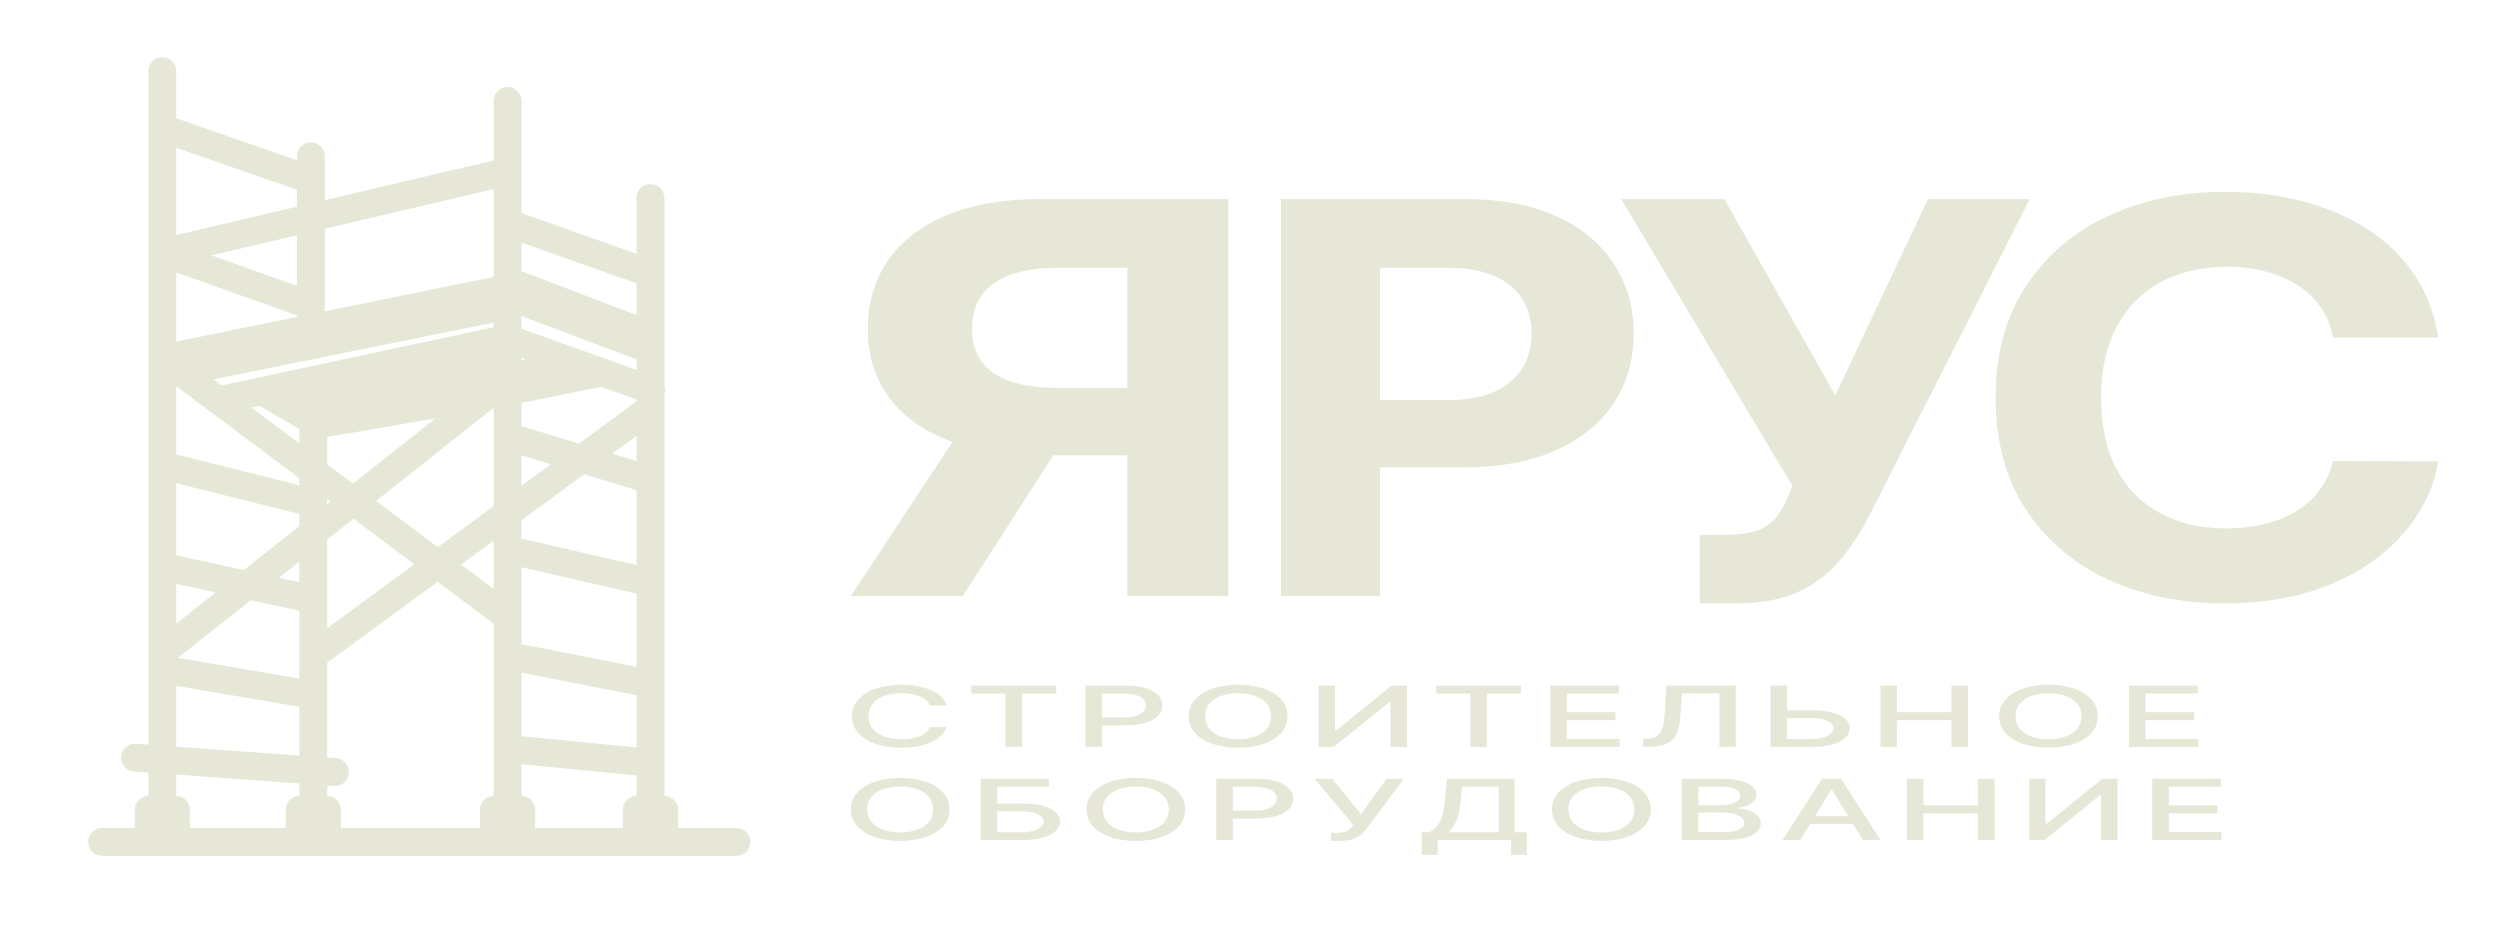<?xml version="1.0" encoding="UTF-8"?> <svg xmlns="http://www.w3.org/2000/svg" width="808" height="300" viewBox="0 0 808 300" fill="none"><path d="M52.462 23V41.424M52.462 272.114H33M52.462 272.114H101.247M52.462 272.114V266.146M238 272.114H210.234M210.234 272.114H164.044M210.234 272.114V266.146M210.234 64V88.392M164.044 272.114H101.247M164.044 272.114V266.146M164.044 32.601V55.437M164.044 72.044L210.234 88.392M164.044 72.044V90.728M164.044 72.044V55.437M210.234 88.392V108.373M210.234 108.373L164.044 90.728M210.234 108.373V113.044M164.044 90.728V93.193M164.044 95.658L210.234 113.044M164.044 95.658V93.193M164.044 95.658V98.772M210.234 113.044V131.987M101.247 272.114V266.146M164.044 126.538L157.297 127.835M164.044 126.538V141.07M164.044 126.538L192.848 119.71M164.044 126.538L194.665 120.359M164.044 126.538V123.165M157.297 127.835L52.462 210.873M157.297 127.835L103.063 137.126M52.462 210.873V216.323M52.462 210.873V183.108M164.044 55.437L121.487 65.433L100.468 70.37M52.462 81.646V41.424M52.462 81.646L100.468 70.37M52.462 81.646L100.468 98.772M52.462 81.646V115.899M52.462 41.424L100.468 58.122M100.468 70.37V98.772M100.468 70.37V58.122M100.468 107.076V98.772M52.462 115.899L164.044 93.193M52.462 115.899V121.348M52.462 115.899L70.627 129.392M52.462 121.348L164.044 98.772M52.462 121.348V150.411M164.044 98.772V109.411M164.044 199.326V177.658M164.044 199.326V211.911M164.044 199.326L70.627 129.392M101.247 211.911L210.234 131.987M101.247 211.911V224.627M101.247 211.911V193.747M210.234 131.987V155.082M164.044 141.07L210.234 155.082M164.044 141.07V177.658M210.234 155.082V188.297M164.044 177.658L210.234 188.297M210.234 188.297V220.994M164.044 211.911L210.234 220.994M164.044 211.911V242.013M210.234 220.994V246.554M164.044 242.013L210.234 246.554M164.044 242.013V266.146M210.234 246.554V261.734V266.146M210.234 266.146H205.823V261.734M210.234 266.146H214.646V261.734M164.044 266.146H168.456V261.734M164.044 266.146H159.633V261.734M101.247 266.146H105.658V261.734M101.247 266.146H96.835V261.734M101.247 266.146V224.627M52.462 266.146H56.873V261.734M52.462 266.146H48.051V261.734M52.462 266.146V216.323M43.639 244.867L108.253 249.538M52.462 216.323L101.247 224.627M52.462 216.323V183.108M52.462 183.108L101.247 193.747M52.462 183.108V150.411M101.247 193.747V162.608M52.462 150.411L101.247 162.608M101.247 162.608V137.437L103.063 137.126M70.627 129.392L80.487 127.283L84.639 126.395M164.044 109.411L187.269 117.715M164.044 109.411L84.639 126.395M164.044 109.411V113.044M210.494 126.019L194.665 120.359M187.269 117.715L164.044 121.867M187.269 117.715L192.848 119.71M164.044 121.867V119.272M164.044 121.867V123.165M192.848 119.71L194.665 120.359M103.063 137.126L99.56 134.037M103.063 137.126L88.791 128.813M96.057 130.949L164.044 116.677M96.057 130.949L164.044 119.272M96.057 130.949L99.56 134.037M164.044 116.677V119.272M164.044 116.677V113.044M84.639 126.395L88.791 128.813M99.56 134.037L164.044 123.165M88.791 128.813L164.044 113.044M100.468 50.506V58.122" stroke="#E6E7D7" stroke-width="9" stroke-linecap="round"></path><path d="M695.602 271.513V251.707H717.793V254.279H700.942V260.314H716.635V262.877H700.942V268.94H718V271.513H695.602Z" fill="#E6E7D7"></path><path d="M655.836 251.707H661.125V266.252H661.453L679.462 251.707H684.405V271.513H679.064V256.987H678.736L660.762 271.513H655.836V251.707Z" fill="#E6E7D7"></path><path d="M616.309 271.513V251.707H621.649V260.314H639.295V251.707H644.653V271.513H639.295V262.877H621.649V271.513H616.309Z" fill="#E6E7D7"></path><path d="M581.809 271.513H576.141L588.878 251.707H595.048L607.786 271.513H602.117L592.11 255.305H591.834L581.809 271.513ZM582.76 263.757H601.149V266.271H582.76V263.757Z" fill="#E6E7D7"></path><path d="M543.568 271.513V251.707H556.531C559.042 251.707 561.122 251.939 562.77 252.403C564.418 252.861 565.65 253.483 566.468 254.27C567.287 255.05 567.696 255.93 567.696 256.91C567.696 257.735 567.425 258.431 566.883 258.999C566.342 259.56 565.616 260.011 564.706 260.353C563.807 260.688 562.816 260.933 561.733 261.088V261.281C562.908 261.313 564.055 261.526 565.172 261.919C566.301 262.306 567.235 262.857 567.972 263.573C568.71 264.289 569.078 265.159 569.078 266.184C569.078 267.196 568.652 268.105 567.799 268.911C566.958 269.711 565.656 270.346 563.893 270.816C562.13 271.281 559.878 271.513 557.136 271.513H543.568ZM548.909 268.95H556.617C559.175 268.95 561.007 268.673 562.113 268.118C563.219 267.564 563.772 266.871 563.772 266.039C563.772 265.414 563.49 264.84 562.925 264.318C562.361 263.796 561.554 263.38 560.506 263.07C559.469 262.761 558.236 262.606 556.807 262.606H548.909V268.95ZM548.909 260.275H556.064C557.262 260.275 558.34 260.146 559.296 259.889C560.264 259.631 561.03 259.27 561.595 258.805C562.171 258.335 562.459 257.78 562.459 257.142C562.459 256.323 561.946 255.637 560.921 255.082C559.895 254.528 558.322 254.25 556.202 254.25H548.909V260.275Z" fill="#E6E7D7"></path><path d="M533.504 261.609C533.504 263.724 532.813 265.542 531.431 267.064C530.048 268.579 528.153 269.746 525.744 270.564C523.348 271.377 520.623 271.783 517.569 271.783C514.505 271.783 511.768 271.377 509.36 270.564C506.963 269.746 505.074 268.575 503.691 267.054C502.309 265.532 501.617 263.717 501.617 261.609C501.617 259.495 502.309 257.68 503.691 256.165C505.074 254.643 506.963 253.476 509.36 252.664C511.768 251.845 514.505 251.436 517.569 251.436C520.623 251.436 523.348 251.845 525.744 252.664C528.153 253.476 530.048 254.643 531.431 256.165C532.813 257.68 533.504 259.495 533.504 261.609ZM528.216 261.609C528.216 259.997 527.749 258.64 526.816 257.538C525.894 256.429 524.627 255.591 523.014 255.023C521.412 254.45 519.597 254.163 517.569 254.163C515.53 254.163 513.71 254.45 512.108 255.023C510.506 255.591 509.239 256.429 508.306 257.538C507.384 258.64 506.923 259.997 506.923 261.609C506.923 263.221 507.384 264.581 508.306 265.69C509.239 266.793 510.506 267.631 512.108 268.205C513.71 268.772 515.53 269.056 517.569 269.056C519.597 269.056 521.412 268.772 523.014 268.205C524.627 267.631 525.894 266.793 526.816 265.69C527.749 264.581 528.216 263.221 528.216 261.609Z" fill="#E6E7D7"></path><path d="M459.508 276.3V268.979H461.841C462.636 268.605 463.379 268.073 464.071 267.383C464.762 266.694 465.35 265.762 465.833 264.589C466.317 263.415 466.652 261.91 466.836 260.072L467.665 251.707H489.494V268.979H493.504V276.271H488.388V271.513H464.624V276.3H459.508ZM468.132 268.979H484.378V254.279H472.505L471.952 260.072C471.802 261.471 471.554 262.728 471.208 263.844C470.874 264.959 470.442 265.946 469.912 266.803C469.394 267.654 468.8 268.379 468.132 268.979Z" fill="#E6E7D7"></path><path d="M430.153 271.784V269.153H432.279C433.166 269.153 433.897 269.069 434.474 268.902C435.061 268.734 435.539 268.508 435.908 268.225C436.288 267.935 436.605 267.619 436.859 267.277L437.36 266.571L424.916 251.707H430.585L439.866 263.157L448.127 251.707H453.727L441.491 268.08C440.972 268.737 440.373 269.347 439.693 269.907C439.025 270.468 438.132 270.923 437.014 271.271C435.897 271.613 434.416 271.784 432.572 271.784H430.153Z" fill="#E6E7D7"></path><path d="M393.109 271.513V251.707H405.726C408.48 251.707 410.761 251.987 412.57 252.548C414.379 253.109 415.733 253.877 416.632 254.85C417.53 255.817 417.98 256.907 417.98 258.119C417.98 259.337 417.525 260.433 416.614 261.407C415.716 262.374 414.356 263.141 412.536 263.708C410.727 264.269 408.451 264.55 405.709 264.55H397.033V262.016H405.225C406.965 262.016 408.376 261.848 409.459 261.513C410.542 261.172 411.337 260.707 411.844 260.121C412.351 259.534 412.605 258.867 412.605 258.119C412.605 257.371 412.351 256.707 411.844 256.127C411.337 255.546 410.537 255.092 409.442 254.763C408.359 254.434 406.93 254.27 405.156 254.27H398.45V271.513H393.109Z" fill="#E6E7D7"></path><path d="M383.044 261.609C383.044 263.724 382.352 265.542 380.97 267.064C379.587 268.579 377.692 269.746 375.283 270.564C372.887 271.377 370.162 271.783 367.109 271.783C364.044 271.783 361.307 271.377 358.899 270.564C356.502 269.746 354.613 268.575 353.23 267.054C351.848 265.532 351.156 263.717 351.156 261.609C351.156 259.495 351.848 257.68 353.23 256.165C354.613 254.643 356.502 253.476 358.899 252.664C361.307 251.845 364.044 251.436 367.109 251.436C370.162 251.436 372.887 251.845 375.283 252.664C377.692 253.476 379.587 254.643 380.97 256.165C382.352 257.68 383.044 259.495 383.044 261.609ZM377.755 261.609C377.755 259.997 377.288 258.64 376.355 257.538C375.433 256.429 374.166 255.591 372.553 255.023C370.951 254.45 369.136 254.163 367.109 254.163C365.069 254.163 363.249 254.45 361.647 255.023C360.046 255.591 358.778 256.429 357.845 257.538C356.923 258.64 356.462 259.997 356.462 261.609C356.462 263.221 356.923 264.581 357.845 265.69C358.778 266.793 360.046 267.631 361.647 268.205C363.249 268.772 365.069 269.056 367.109 269.056C369.136 269.056 370.951 268.772 372.553 268.205C374.166 267.631 375.433 266.793 376.355 265.69C377.288 264.581 377.755 263.221 377.755 261.609Z" fill="#E6E7D7"></path><path d="M316.949 271.513V251.707H339.02V254.279H322.29V259.695H330.205C332.832 259.695 335.062 259.934 336.894 260.411C338.737 260.888 340.143 261.562 341.111 262.432C342.09 263.302 342.58 264.327 342.58 265.507C342.58 266.687 342.09 267.728 341.111 268.631C340.143 269.534 338.737 270.239 336.894 270.749C335.062 271.258 332.832 271.513 330.205 271.513H316.949ZM322.29 268.998H330.205C331.726 268.998 333.011 268.831 334.059 268.496C335.12 268.16 335.92 267.725 336.462 267.19C337.015 266.655 337.291 266.081 337.291 265.469C337.291 264.579 336.681 263.815 335.459 263.177C334.238 262.532 332.487 262.209 330.205 262.209H322.29V268.998Z" fill="#E6E7D7"></path><path d="M306.887 261.609C306.887 263.724 306.196 265.542 304.813 267.064C303.431 268.579 301.535 269.746 299.127 270.564C296.731 271.377 294.006 271.783 290.952 271.783C287.887 271.783 285.151 271.377 282.743 270.564C280.346 269.746 278.457 268.575 277.074 267.054C275.691 265.532 275 263.717 275 261.609C275 259.495 275.691 257.68 277.074 256.165C278.457 254.643 280.346 253.476 282.743 252.664C285.151 251.845 287.887 251.436 290.952 251.436C294.006 251.436 296.731 251.845 299.127 252.664C301.535 253.476 303.431 254.643 304.813 256.165C306.196 257.68 306.887 259.495 306.887 261.609ZM301.599 261.609C301.599 259.997 301.132 258.64 300.199 257.538C299.277 256.429 298.01 255.591 296.396 255.023C294.795 254.45 292.98 254.163 290.952 254.163C288.913 254.163 287.092 254.45 285.491 255.023C283.889 255.591 282.622 256.429 281.689 257.538C280.767 258.64 280.306 259.997 280.306 261.609C280.306 263.221 280.767 264.581 281.689 265.69C282.622 266.793 283.889 267.631 285.491 268.205C287.092 268.772 288.913 269.056 290.952 269.056C292.98 269.056 294.795 268.772 296.396 268.205C298.01 267.631 299.277 266.793 300.199 265.69C301.132 264.581 301.599 263.221 301.599 261.609Z" fill="#E6E7D7"></path><path d="M688.088 241.386V221.58H710.279V224.153H693.428V230.187H709.121V232.75H693.428V238.813H710.487V241.386H688.088Z" fill="#E6E7D7"></path><path d="M678.024 231.484C678.024 233.599 677.333 235.417 675.95 236.939C674.567 238.454 672.672 239.621 670.264 240.439C667.867 241.252 665.142 241.658 662.089 241.658C659.024 241.658 656.288 241.252 653.88 240.439C651.483 239.621 649.593 238.45 648.211 236.929C646.828 235.407 646.137 233.592 646.137 231.484C646.137 229.37 646.828 227.555 648.211 226.04C649.593 224.518 651.483 223.351 653.88 222.539C656.288 221.72 659.024 221.311 662.089 221.311C665.142 221.311 667.867 221.72 670.264 222.539C672.672 223.351 674.567 224.518 675.95 226.04C677.333 227.555 678.024 229.37 678.024 231.484ZM672.735 231.484C672.735 229.872 672.269 228.515 671.335 227.413C670.414 226.304 669.146 225.466 667.533 224.898C665.932 224.325 664.117 224.038 662.089 224.038C660.05 224.038 658.229 224.325 656.628 224.898C655.026 225.466 653.759 226.304 652.825 227.413C651.904 228.515 651.443 229.872 651.443 231.484C651.443 233.096 651.904 234.456 652.825 235.565C653.759 236.668 655.026 237.506 656.628 238.08C658.229 238.647 660.05 238.931 662.089 238.931C664.117 238.931 665.932 238.647 667.533 238.08C669.146 237.506 670.414 236.668 671.335 235.565C672.269 234.456 672.735 233.096 672.735 231.484Z" fill="#E6E7D7"></path><path d="M607.746 241.386V221.58H613.087V230.187H630.733V221.58H636.09V241.386H630.733V232.75H613.087V241.386H607.746Z" fill="#E6E7D7"></path><path d="M575.915 229.568H585.455C588.082 229.568 590.318 229.807 592.161 230.284C594.005 230.761 595.41 231.435 596.378 232.305C597.358 233.175 597.842 234.2 597.83 235.38C597.842 236.56 597.358 237.601 596.378 238.504C595.41 239.407 594.005 240.113 592.161 240.622C590.318 241.131 588.082 241.386 585.455 241.386H572.199V221.58H577.557V238.871H585.455C586.988 238.871 588.278 238.704 589.327 238.369C590.387 238.033 591.188 237.598 591.729 237.063C592.282 236.528 592.559 235.954 592.559 235.342C592.559 234.452 591.948 233.688 590.727 233.05C589.505 232.405 587.748 232.083 585.455 232.083H575.915V229.568Z" fill="#E6E7D7"></path><path d="M531.096 241.386V238.794L532.133 238.775C533.538 238.755 534.645 238.488 535.451 237.972C536.269 237.456 536.862 236.625 537.231 235.477C537.611 234.329 537.865 232.798 537.992 230.883L538.597 221.58H560.978V241.386H555.707V224.114H543.626L543.073 231.676C542.923 233.797 542.543 235.58 541.932 237.024C541.322 238.462 540.285 239.548 538.821 240.283C537.369 241.018 535.301 241.386 532.617 241.386H531.096Z" fill="#E6E7D7"></path><path d="M501.045 241.386V221.58H523.236V224.153H506.385V230.187H522.078V232.75H506.385V238.813H523.444V241.386H501.045Z" fill="#E6E7D7"></path><path d="M464.189 224.153V221.58H491.583V224.153H480.539V241.386H475.216V224.153H464.189Z" fill="#E6E7D7"></path><path d="M426.168 221.58H431.457V236.125H431.785L449.794 221.58H454.737V241.386H449.396V226.86H449.068L431.094 241.386H426.168V221.58Z" fill="#E6E7D7"></path><path d="M416.102 231.484C416.102 233.599 415.411 235.417 414.028 236.939C412.646 238.454 410.75 239.621 408.342 240.439C405.945 241.252 403.221 241.658 400.167 241.658C397.102 241.658 394.366 241.252 391.958 240.439C389.561 239.621 387.671 238.45 386.289 236.929C384.906 235.407 384.215 233.592 384.215 231.484C384.215 229.37 384.906 227.555 386.289 226.04C387.671 224.518 389.561 223.351 391.958 222.539C394.366 221.72 397.102 221.311 400.167 221.311C403.221 221.311 405.945 221.72 408.342 222.539C410.75 223.351 412.646 224.518 414.028 226.04C415.411 227.555 416.102 229.37 416.102 231.484ZM410.814 231.484C410.814 229.872 410.347 228.515 409.414 227.413C408.492 226.304 407.224 225.466 405.611 224.898C404.01 224.325 402.195 224.038 400.167 224.038C398.128 224.038 396.307 224.325 394.706 224.898C393.104 225.466 391.837 226.304 390.903 227.413C389.982 228.515 389.521 229.872 389.521 231.484C389.521 233.096 389.982 234.456 390.903 235.565C391.837 236.668 393.104 237.506 394.706 238.08C396.307 238.647 398.128 238.931 400.167 238.931C402.195 238.931 404.01 238.647 405.611 238.08C407.224 237.506 408.492 236.668 409.414 235.565C410.347 234.456 410.814 233.096 410.814 231.484Z" fill="#E6E7D7"></path><path d="M350.818 241.386V221.58H363.435C366.189 221.58 368.47 221.861 370.279 222.421C372.088 222.982 373.442 223.75 374.341 224.723C375.239 225.69 375.689 226.78 375.689 227.992C375.689 229.21 375.234 230.306 374.323 231.28C373.425 232.247 372.065 233.014 370.245 233.582C368.436 234.142 366.16 234.423 363.418 234.423H354.742V231.889H362.934C364.674 231.889 366.085 231.722 367.168 231.386C368.251 231.045 369.046 230.58 369.553 229.994C370.06 229.407 370.314 228.74 370.314 227.992C370.314 227.244 370.06 226.58 369.553 226C369.046 225.419 368.245 224.965 367.151 224.636C366.068 224.307 364.639 224.143 362.865 224.143H356.159V241.386H350.818Z" fill="#E6E7D7"></path><path d="M313.969 224.153V221.58H341.362V224.153H330.319V241.386H324.995V224.153H313.969Z" fill="#E6E7D7"></path><path d="M305.916 228.022H300.524C300.316 227.377 299.93 226.81 299.366 226.32C298.801 225.83 298.11 225.414 297.292 225.072C296.474 224.731 295.558 224.473 294.544 224.299C293.541 224.125 292.476 224.038 291.347 224.038C289.307 224.038 287.481 224.325 285.868 224.898C284.266 225.472 282.999 226.314 282.066 227.422C281.144 228.531 280.683 229.885 280.683 231.484C280.683 233.096 281.144 234.456 282.066 235.565C282.999 236.674 284.272 237.512 285.885 238.08C287.498 238.647 289.313 238.931 291.329 238.931C292.447 238.931 293.507 238.847 294.509 238.679C295.523 238.505 296.439 238.251 297.257 237.915C298.075 237.58 298.767 237.171 299.331 236.687C299.907 236.197 300.305 235.636 300.524 235.004L305.916 235.014C305.628 235.988 305.069 236.884 304.24 237.703C303.422 238.515 302.367 239.218 301.077 239.811C299.798 240.397 298.335 240.852 296.687 241.174C295.039 241.497 293.242 241.658 291.295 241.658C288.23 241.658 285.499 241.252 283.103 240.439C280.706 239.621 278.816 238.45 277.434 236.929C276.063 235.407 275.377 233.592 275.377 231.484C275.377 229.37 276.068 227.555 277.451 226.04C278.834 224.518 280.723 223.351 283.12 222.539C285.516 221.72 288.241 221.311 291.295 221.311C293.173 221.311 294.924 221.462 296.549 221.765C298.185 222.062 299.654 222.5 300.956 223.08C302.258 223.654 303.335 224.357 304.188 225.189C305.041 226.014 305.617 226.958 305.916 228.022Z" fill="#E6E7D7"></path><path d="M788 109.094H754.015C753.395 105.512 752.127 102.33 750.213 99.549C748.299 96.725 745.842 94.323 742.842 92.342C739.842 90.362 736.376 88.844 732.445 87.791C728.565 86.737 724.35 86.211 719.798 86.211C711.573 86.211 704.409 87.875 698.305 91.204C692.201 94.491 687.468 99.296 684.106 105.617C680.744 111.896 679.062 119.524 679.062 128.5C679.062 137.729 680.744 145.483 684.106 151.762C687.52 158.042 692.279 162.782 698.383 165.985C704.486 169.188 711.547 170.789 719.565 170.789C724.065 170.789 728.229 170.305 732.057 169.336C735.936 168.366 739.376 166.955 742.377 165.1C745.377 163.204 747.86 160.907 749.825 158.21C751.843 155.513 753.239 152.437 754.015 148.981L788 149.107C787.121 155.049 784.922 160.781 781.405 166.301C777.939 171.78 773.258 176.689 767.361 181.03C761.516 185.328 754.532 188.742 746.411 191.27C738.342 193.757 729.212 195 719.022 195C704.848 195 692.175 192.387 681.002 187.162C669.881 181.936 661.087 174.372 654.621 164.468C648.207 154.565 645 142.575 645 128.5C645 114.382 648.259 102.372 654.776 92.469C661.294 82.565 670.139 75.022 681.313 69.838C692.486 64.613 705.055 62 719.022 62C728.229 62 736.764 63.053 744.627 65.161C752.541 67.268 759.55 70.344 765.654 74.39C771.758 78.393 776.723 83.303 780.551 89.118C784.431 94.934 786.914 101.592 788 109.094Z" fill="#E6E7D7"></path><path d="M549.359 195V172.848H557.614C561.728 172.848 565.05 172.428 567.579 171.589C570.107 170.708 572.115 169.428 573.602 167.75C575.139 166.03 576.428 163.89 577.469 161.331L579.328 157.115L524 64.353H557.316L593.161 127.789L623.13 64.353H656L603.497 167.939C600.969 172.722 597.97 177.169 594.499 181.28C591.078 185.392 586.691 188.706 581.336 191.224C575.982 193.741 569.14 195 560.811 195H549.359Z" fill="#E6E7D7"></path><path d="M414 192.646V64.353H473.735C485.219 64.353 495.003 66.212 503.086 69.929C511.169 73.604 517.329 78.719 521.568 85.276C525.856 91.791 528 99.308 528 107.827C528 116.347 525.831 123.864 521.494 130.379C517.157 136.894 510.873 141.968 502.642 145.601C494.46 149.234 484.554 151.051 472.922 151.051H434.848V129.314H467.747C473.908 129.314 478.984 128.416 482.977 126.62C487.018 124.783 490.025 122.256 491.996 119.04C494.017 115.783 495.027 112.045 495.027 107.827C495.027 103.568 494.017 99.851 491.996 96.677C490.025 93.461 487.018 90.977 482.977 89.223C478.935 87.427 473.809 86.529 467.599 86.529H446.012V192.646H414Z" fill="#E6E7D7"></path><path d="M397 192.646H364.346V86.529H342.274C335.975 86.529 330.734 87.302 326.551 88.847C322.419 90.35 319.32 92.564 317.254 95.487C315.188 98.41 314.155 102.002 314.155 106.261C314.155 110.479 315.188 114.008 317.254 116.848C319.32 119.688 322.419 121.818 326.551 123.238C330.684 124.657 335.874 125.367 342.123 125.367H377.649V147.167H336.831C324.989 147.167 314.86 145.538 306.445 142.281C298.029 139.023 291.604 134.346 287.17 128.249C282.735 122.11 280.518 114.781 280.518 106.261C280.518 97.784 282.685 90.413 287.019 84.149C291.403 77.843 297.727 72.977 305.991 69.553C314.306 66.087 324.309 64.353 336 64.353H397V192.646ZM313.475 134.263H348.774L311.131 192.646H275L313.475 134.263Z" fill="#E6E7D7"></path></svg> 